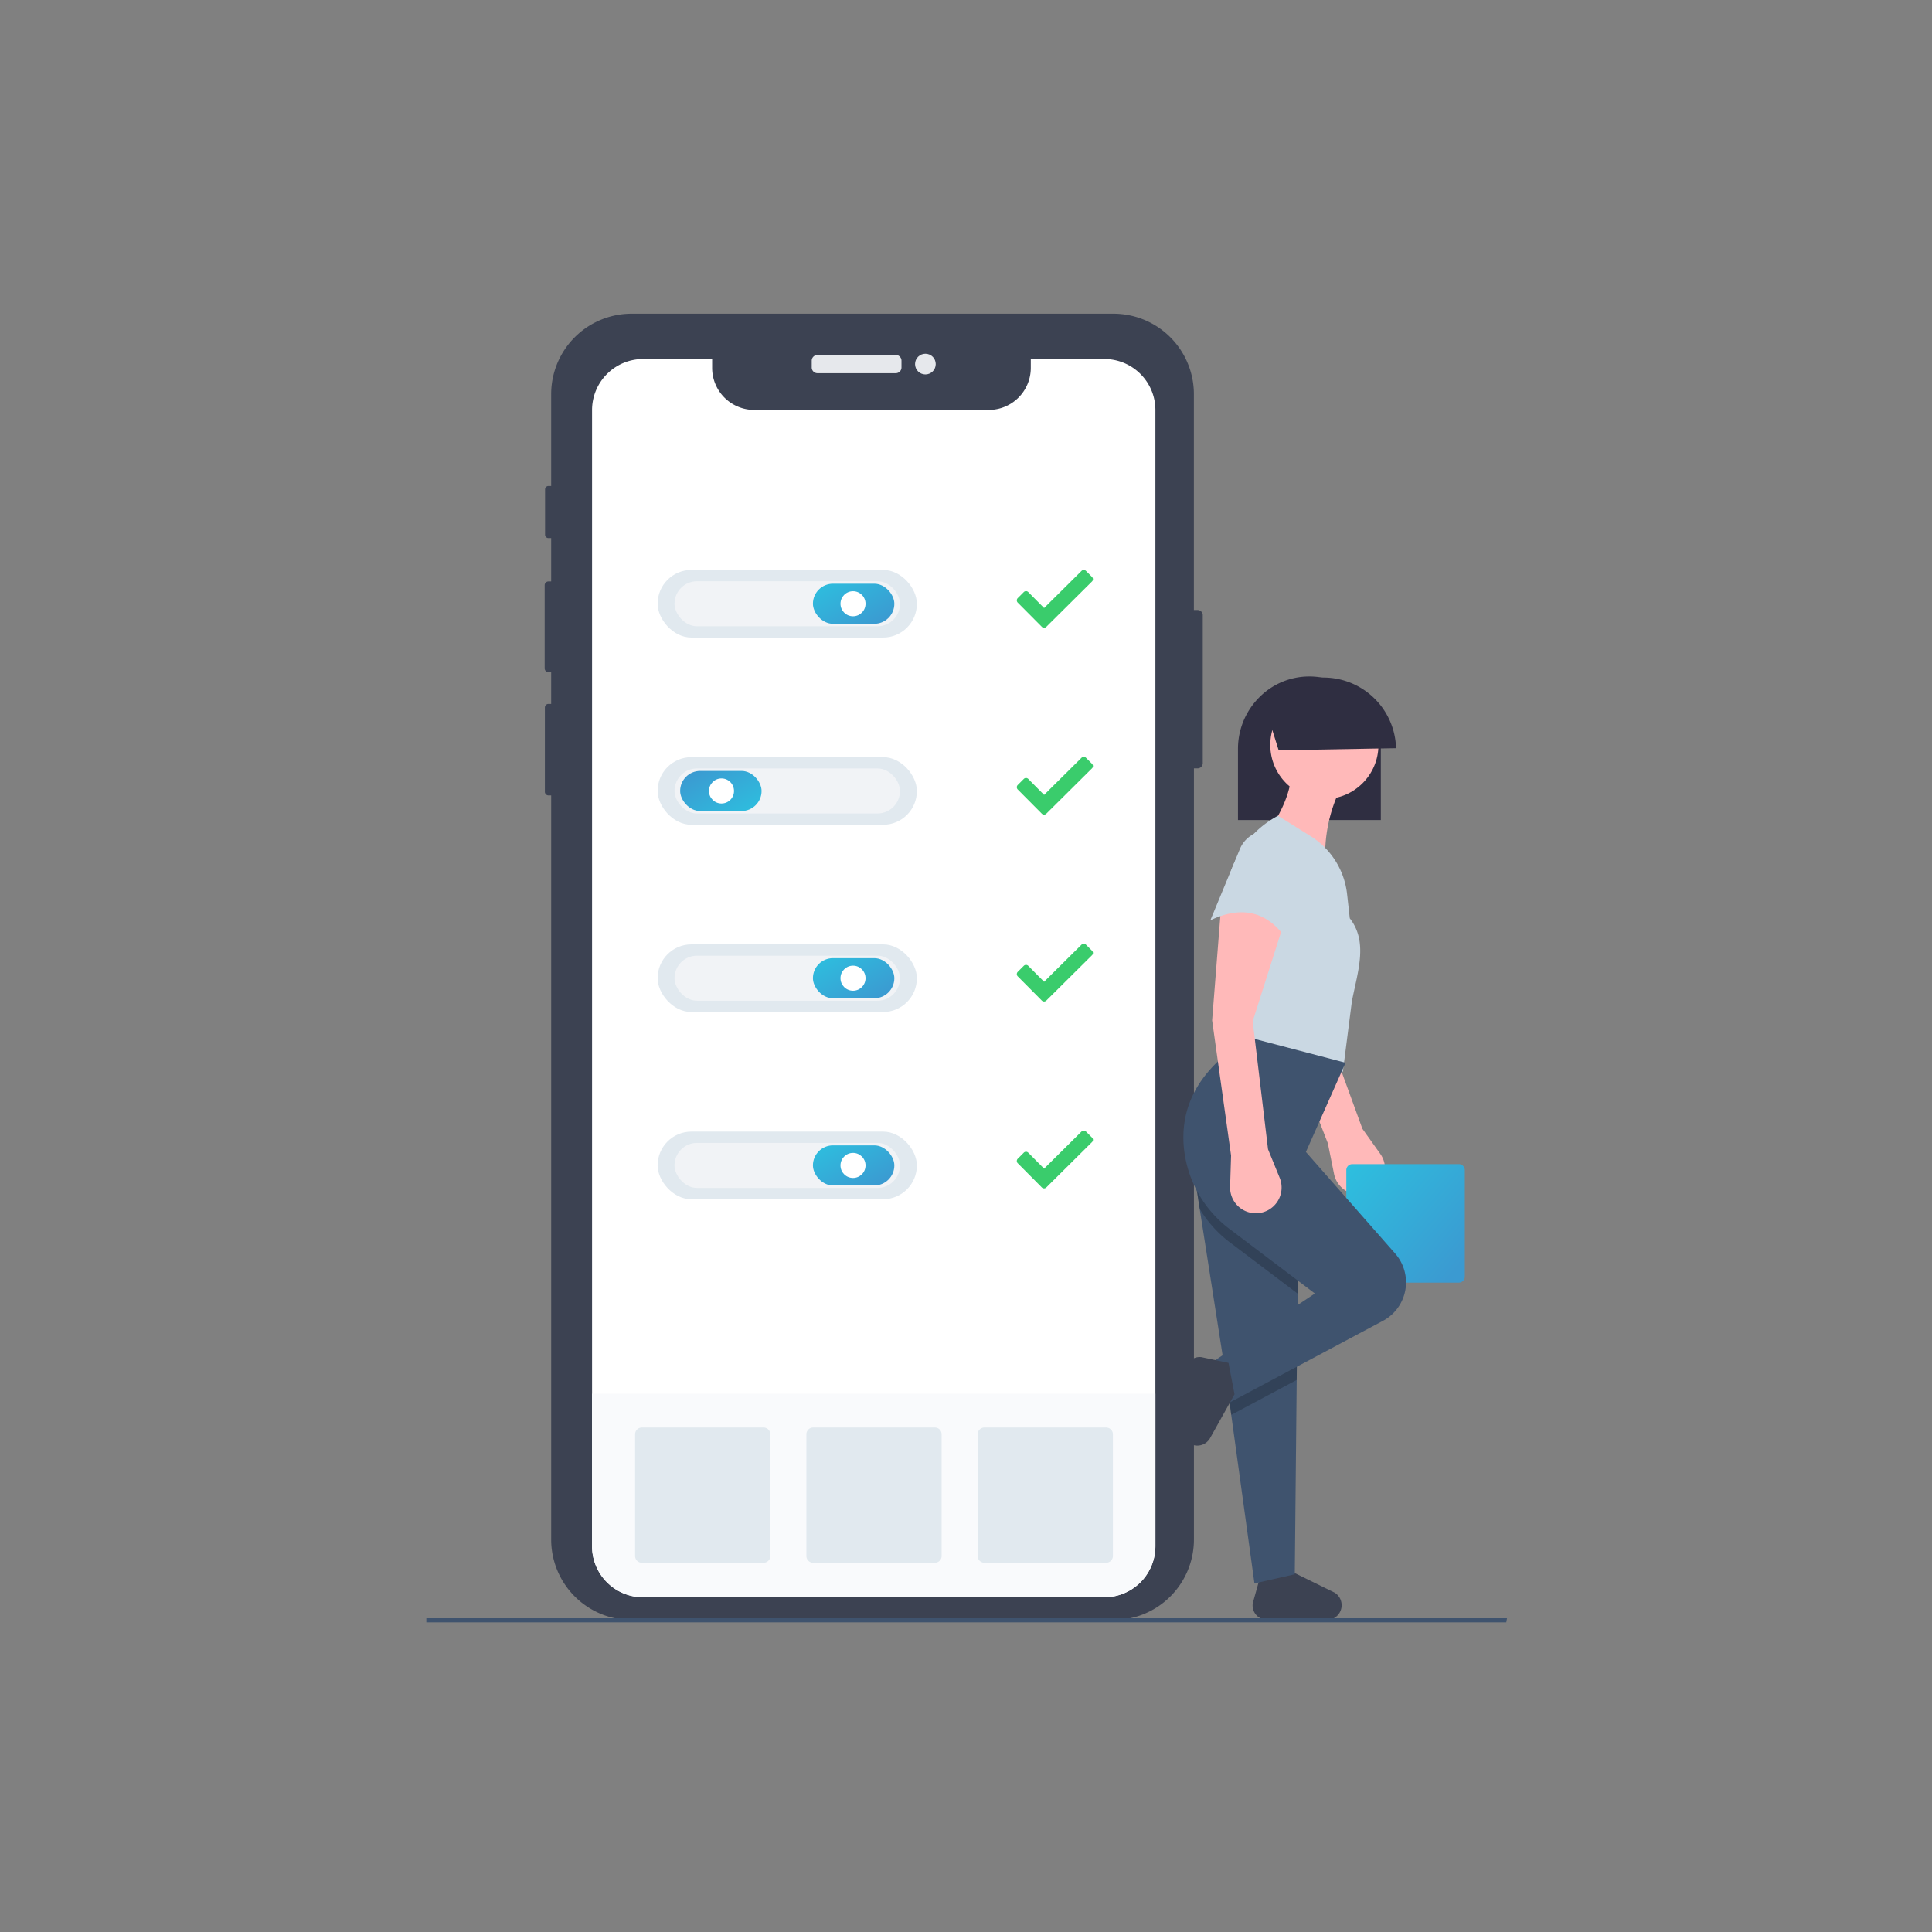 <svg xmlns="http://www.w3.org/2000/svg" xmlns:xlink="http://www.w3.org/1999/xlink" width="358" height="358" viewBox="0 0 358 358">
  <rect x="0" y="0" width="358" height="358" fill="#808080" stroke="none"/>
  <defs>
    <linearGradient id="linear-gradient" x1="-0.201" y1="-0.058" x2="0.917" y2="0.898" gradientUnits="objectBoundingBox">
      <stop offset="0" stop-color="#2bc5e1"/>
      <stop offset="1" stop-color="#3b9ad1"/>
    </linearGradient>
  </defs>
  <g id="Cyber_Security_Awareness_Starts_at_Home" data-name="Cyber Security Awareness Starts at Home" transform="translate(-26.001 39.355)">
    <rect id="Rectangle_2662" data-name="Rectangle 2662" width="358" height="358" transform="translate(26.001 -39.355)" fill="#fff" opacity="0"/>
    <g id="Group_1744" data-name="Group 1744" transform="translate(105.001 18.776)">
      <path id="Path_10018" data-name="Path 10018" d="M497.618,158.036v27.43a.959.959,0,0,1-.956.956h-.681V329.318a14.91,14.91,0,0,1-14.909,14.91H391.784a14.907,14.907,0,0,1-14.906-14.907V191.434h-.493a.676.676,0,0,1-.677-.672V175.151a.676.676,0,0,1,.676-.677h.493v-5.88h-.5a.708.708,0,0,1-.706-.71v-15.4a.708.708,0,0,1,.706-.706h.5v-8.027h-.505a.626.626,0,0,1-.626-.625v-8.4a.629.629,0,0,1,.626-.631h.505V117.078a14.906,14.906,0,0,1,14.9-14.906h89.287a14.91,14.91,0,0,1,14.91,14.906v40h.681A.959.959,0,0,1,497.618,158.036Z" transform="translate(-353.745 -102.173)" fill="#3c4252"/>
      <path id="Path_10019" data-name="Path 10019" d="M205.93,21.933h14.509a1.062,1.062,0,0,1,1.062,1.062v1.254a1.062,1.062,0,0,1-1.062,1.062H205.93a1.062,1.062,0,0,1-1.062-1.062V22.995A1.062,1.062,0,0,1,205.93,21.933Z" transform="translate(-133.455 -14.288)" fill="#e6e8ec"/>
      <circle id="Ellipse_1295" data-name="Ellipse 1295" cx="1.916" cy="1.916" r="1.916" transform="translate(90.56 7.419)" fill="#e6e8ec"/>
      <path id="Path_10020" data-name="Path 10020" d="M505.243,135.71V346.245a9.461,9.461,0,0,1-9.459,9.455h-85.47a9.445,9.445,0,0,1-9.459-9.43V135.718a9.459,9.459,0,0,1,9.46-9.46h12.792V127.9a7.789,7.789,0,0,0,7.789,7.789h43.468a7.789,7.789,0,0,0,7.789-7.789v-1.641h13.632A9.452,9.452,0,0,1,505.243,135.71Z" transform="translate(-370.147 -117.863)" fill="#fff"/>
      <path id="Path_10021" data-name="Path 10021" d="M505.243,676.284v28.257A9.461,9.461,0,0,1,495.783,714h-85.47a9.445,9.445,0,0,1-9.459-9.43V676.284Z" transform="translate(-370.147 -476.158)" fill="#f9fafc"/>
      <path id="Path_10031" data-name="Path 10031" d="M424.991,694.255a1.254,1.254,0,0,0-1.253,1.253V718.06a1.254,1.254,0,0,0,1.253,1.253h22.553a1.254,1.254,0,0,0,1.253-1.253V695.508a1.254,1.254,0,0,0-1.253-1.253Z" transform="translate(-385.054 -487.865)" fill="#e1e9ef"/>
      <path id="Path_10032" data-name="Path 10032" d="M516.047,694.255a1.254,1.254,0,0,0-1.253,1.253V718.06a1.254,1.254,0,0,0,1.253,1.253H538.6a1.254,1.254,0,0,0,1.253-1.253V695.508a1.254,1.254,0,0,0-1.253-1.253Z" transform="translate(-444.369 -487.865)" fill="#e1e9ef"/>
      <path id="Path_10033" data-name="Path 10033" d="M607.1,694.255a1.254,1.254,0,0,0-1.253,1.253V718.06a1.254,1.254,0,0,0,1.253,1.253h22.552a1.254,1.254,0,0,0,1.253-1.253V695.508a1.254,1.254,0,0,0-1.253-1.253Z" transform="translate(-503.684 -487.865)" fill="#e1e9ef"/>
      <path id="Path_10035" data-name="Path 10035" d="M768.9,456.2l1.143,5.658a4.772,4.772,0,0,0,5.768,3.7h0a4.772,4.772,0,0,0,2.8-7.411L775.3,453.5l-8.184-22.444,1.494-19.224c-4.7-1.764-9.478-3.739-12.07-.256l3.22,21.035Z" transform="translate(-601.845 -302.469)" fill="#ffb9b9"/>
      <path id="Path_10036" data-name="Path 10036" d="M802.919,554.242a1.1,1.1,0,0,0-1.1,1.1v19.755a1.1,1.1,0,0,0,1.1,1.1h19.755a1.1,1.1,0,0,0,1.1-1.1V555.34a1.1,1.1,0,0,0-1.1-1.1Z" transform="translate(-631.344 -396.658)" fill="url(#linear-gradient)"/>
      <path id="Path_10037" data-name="Path 10037" d="M770.688,308.441c0-.117,0-.231,0-.352A13.257,13.257,0,0,0,757.453,295a13.048,13.048,0,0,0-9.36,3.938,13.5,13.5,0,0,0-3.877,9.506v13.165h26.472Z" transform="translate(-593.818 -227.782)" fill="#2f2e41"/>
      <path id="Path_10038" data-name="Path 10038" d="M768.465,777.561h0a2.743,2.743,0,0,0-1.227-2.69l-7.872-3.863-5.935.749-1.4,5.025a2.674,2.674,0,0,0,2.34,3.094l11.075.024A2.743,2.743,0,0,0,768.465,777.561Z" transform="translate(-598.885 -537.863)" fill="#3c4252"/>
      <path id="Path_10039" data-name="Path 10039" d="M408.248,457.583l.913,5.832.082.534,3.508,22.415,1.084,6.928.333,2.125.922,6.705,4.3,31.227,7.475-1.694.357-36,.061-6.18.058-5.225.052-4.6.208-18.482Z" transform="translate(-265.94 -298.077)" fill="#3f536e"/>
      <circle id="Ellipse_1296" data-name="Ellipse 1296" cx="10.022" cy="10.022" r="10.022" transform="translate(156.386 69.888)" fill="#ffb9b9"/>
      <path id="Path_10040" data-name="Path 10040" d="M758.28,358.059l11.359,5.679a27.931,27.931,0,0,1,3.508-16.2l-9.855-1.5C763.158,349.989,761.156,354.009,758.28,358.059Z" transform="translate(-602.98 -261.027)" fill="#ffb9b9"/>
      <path id="Path_10041" data-name="Path 10041" d="M737.691,412.129l20.045,4.343,1.67-13.029c1.087-5.573,3.048-11.023-.386-15.4l-.5-4.5a14.542,14.542,0,0,0-6.745-10.716l-6.064-3.79C733.14,375.832,733.646,392.627,737.691,412.129Z" transform="translate(-587.904 -276.01)" fill="#cad8e3"/>
      <path id="Path_10042" data-name="Path 10042" d="M424.278,543.129l.333,2.125.922,6.705,12.131-6.467.061-6.18.058-5.225Z" transform="translate(-276.382 -347.914)" opacity="0.2"/>
      <path id="Path_10043" data-name="Path 10043" d="M721.01,559.755l.913,5.832.082.534a21.952,21.952,0,0,0,5.582,6.2l12.568,9.505.208-18.482Z" transform="translate(-578.702 -400.249)" opacity="0.2"/>
      <path id="Path_10044" data-name="Path 10044" d="M719.867,545.989l2.339,7.851,30.214-16.11a8.09,8.09,0,0,0,2.027-12.345l-16.54-18.817,7.35-16.537-21.047-5.512-2.339,5.011q-7.328,6.84-6.6,15.964a21.487,21.487,0,0,0,8.534,15.377l15.768,11.922Z" transform="translate(-574.923 -351.239)" fill="#3f536e"/>
      <path id="Path_10045" data-name="Path 10045" d="M717.3,673.192h0a2.719,2.719,0,0,0,2.583-1.386l4.528-8.113-1.12-5.824-5.061-1.066a2.651,2.651,0,0,0-2.912,2.512l-.526,11.036A2.719,2.719,0,0,0,717.3,673.192Z" transform="translate(-574.651 -463.46)" fill="#3c4252"/>
      <path id="Path_10046" data-name="Path 10046" d="M733.994,461.136l-.18,5.77a4.772,4.772,0,0,0,4.769,4.921h0A4.772,4.772,0,0,0,743,465.25l-2.158-5.284L738,436.247l5.846-18.374c-4.17-2.79-8.373-5.806-11.693-3.007l-1.67,21.214Z" transform="translate(-584.875 -305.139)" fill="#ffb9b9"/>
      <path id="Path_10047" data-name="Path 10047" d="M729.528,393.6c6.154-2.942,10.872-1.441,14.365,3.842l2.265-12.636a6.74,6.74,0,0,0-3.745-7.278h0a5.476,5.476,0,0,0-7.406,2.851Z" transform="translate(-584.25 -281.196)" fill="#cad8e3"/>
      <path id="Path_10048" data-name="Path 10048" d="M758.634,301.067l2.516,8,21.749-.387a13.445,13.445,0,0,0-24.265-7.617Z" transform="translate(-603.211 -228.171)" fill="#2f2e41"/>
      <path id="Path_10049" data-name="Path 10049" d="M200.114,694.234H0v-.76H200.252Z" transform="translate(0 -451.741)" fill="#3f536e"/>
      <g id="Group_1749" data-name="Group 1749" transform="translate(42.856 47.474)">
        <rect id="Rectangle_3043" data-name="Rectangle 3043" width="48.045" height="12.535" rx="6.268" transform="translate(0 0)" fill="#e1e9ef"/>
        <rect id="Rectangle_3044" data-name="Rectangle 3044" width="41.781" height="8.342" rx="4.171" transform="translate(3.13 2.098)" fill="#f1f3f6"/>
        <rect id="Rectangle_3045" data-name="Rectangle 3045" width="15.087" height="7.428" rx="3.714" transform="translate(28.779 2.555)" fill="url(#linear-gradient)"/>
        <circle id="Ellipse_1207" data-name="Ellipse 1207" cx="2.322" cy="2.322" r="2.322" transform="translate(33.886 3.946)" fill="#fff"/>
      </g>
      <g id="Group_1750" data-name="Group 1750" transform="translate(42.856 116.859)">
        <rect id="Rectangle_3046" data-name="Rectangle 3046" width="48.045" height="12.535" rx="6.268" fill="#e1e9ef"/>
        <rect id="Rectangle_3047" data-name="Rectangle 3047" width="41.781" height="8.342" rx="4.171" transform="translate(3.13 2.098)" fill="#f1f3f6"/>
        <rect id="Rectangle_3048" data-name="Rectangle 3048" width="15.087" height="7.428" rx="3.714" transform="translate(28.779 2.555)" fill="url(#linear-gradient)"/>
        <circle id="Ellipse_1208" data-name="Ellipse 1208" cx="2.322" cy="2.322" r="2.322" transform="translate(33.886 3.946)" fill="#fff"/>
      </g>
      <g id="Group_1751" data-name="Group 1751" transform="translate(42.856 151.554)">
        <rect id="Rectangle_3049" data-name="Rectangle 3049" width="48.045" height="12.535" rx="6.268" fill="#e1e9ef"/>
        <rect id="Rectangle_3050" data-name="Rectangle 3050" width="41.781" height="8.342" rx="4.171" transform="translate(3.13 2.095)" fill="#f1f3f6"/>
        <rect id="Rectangle_3051" data-name="Rectangle 3051" width="15.087" height="7.428" rx="3.714" transform="translate(28.779 2.552)" fill="url(#linear-gradient)"/>
        <circle id="Ellipse_1209" data-name="Ellipse 1209" cx="2.322" cy="2.322" r="2.322" transform="translate(33.886 3.946)" fill="#fff"/>
      </g>
      <g id="Group_1752" data-name="Group 1752" transform="translate(42.856 82.168)">
        <rect id="Rectangle_3052" data-name="Rectangle 3052" width="48.045" height="12.535" rx="6.268" fill="#e1e9ef"/>
        <rect id="Rectangle_3053" data-name="Rectangle 3053" width="41.781" height="8.342" rx="4.171" transform="translate(3.13 2.095)" fill="#f1f3f6"/>
        <rect id="Rectangle_3054" data-name="Rectangle 3054" width="15.087" height="7.428" rx="3.714" transform="translate(19.263 9.983) rotate(180)" fill="url(#linear-gradient)"/>
        <circle id="Ellipse_1210" data-name="Ellipse 1210" cx="2.322" cy="2.322" r="2.322" transform="translate(9.513 3.946)" fill="#fff"/>
      </g>
      <path id="Path_10050" data-name="Path 10050" d="M850.822,276.523l-1.115-1.115a.588.588,0,0,0-.836,0l-6.928,6.872-2.932-2.954a.582.582,0,0,0-.836,0l-1.115,1.115a.591.591,0,0,0,0,.836l4.459,4.484a.591.591,0,0,0,.836,0l8.455-8.391a.588.588,0,0,0,.011-.847Z" transform="translate(-727.472 -227.745)" fill="#3acc6c"/>
      <path id="Path_10051" data-name="Path 10051" d="M850.822,276.523l-1.115-1.115a.588.588,0,0,0-.836,0l-6.928,6.872-2.932-2.954a.582.582,0,0,0-.836,0l-1.115,1.115a.591.591,0,0,0,0,.836l4.459,4.484a.591.591,0,0,0,.836,0l8.455-8.391a.588.588,0,0,0,.011-.847Z" transform="translate(-727.472 -193.117)" fill="#3acc6c"/>
      <path id="Path_10052" data-name="Path 10052" d="M850.822,276.523l-1.115-1.115a.588.588,0,0,0-.836,0l-6.928,6.872-2.932-2.954a.582.582,0,0,0-.836,0l-1.115,1.115a.591.591,0,0,0,0,.836l4.459,4.484a.591.591,0,0,0,.836,0l8.455-8.391a.588.588,0,0,0,.011-.847Z" transform="translate(-727.472 -158.488)" fill="#3acc6c"/>
      <path id="Path_10053" data-name="Path 10053" d="M850.822,276.523l-1.115-1.115a.588.588,0,0,0-.836,0l-6.928,6.872-2.932-2.954a.582.582,0,0,0-.836,0l-1.115,1.115a.591.591,0,0,0,0,.836l4.459,4.484a.591.591,0,0,0,.836,0l8.455-8.391a.588.588,0,0,0,.011-.847Z" transform="translate(-727.472 -123.86)" fill="#3acc6c"/>
    </g>
  </g>
</svg>
